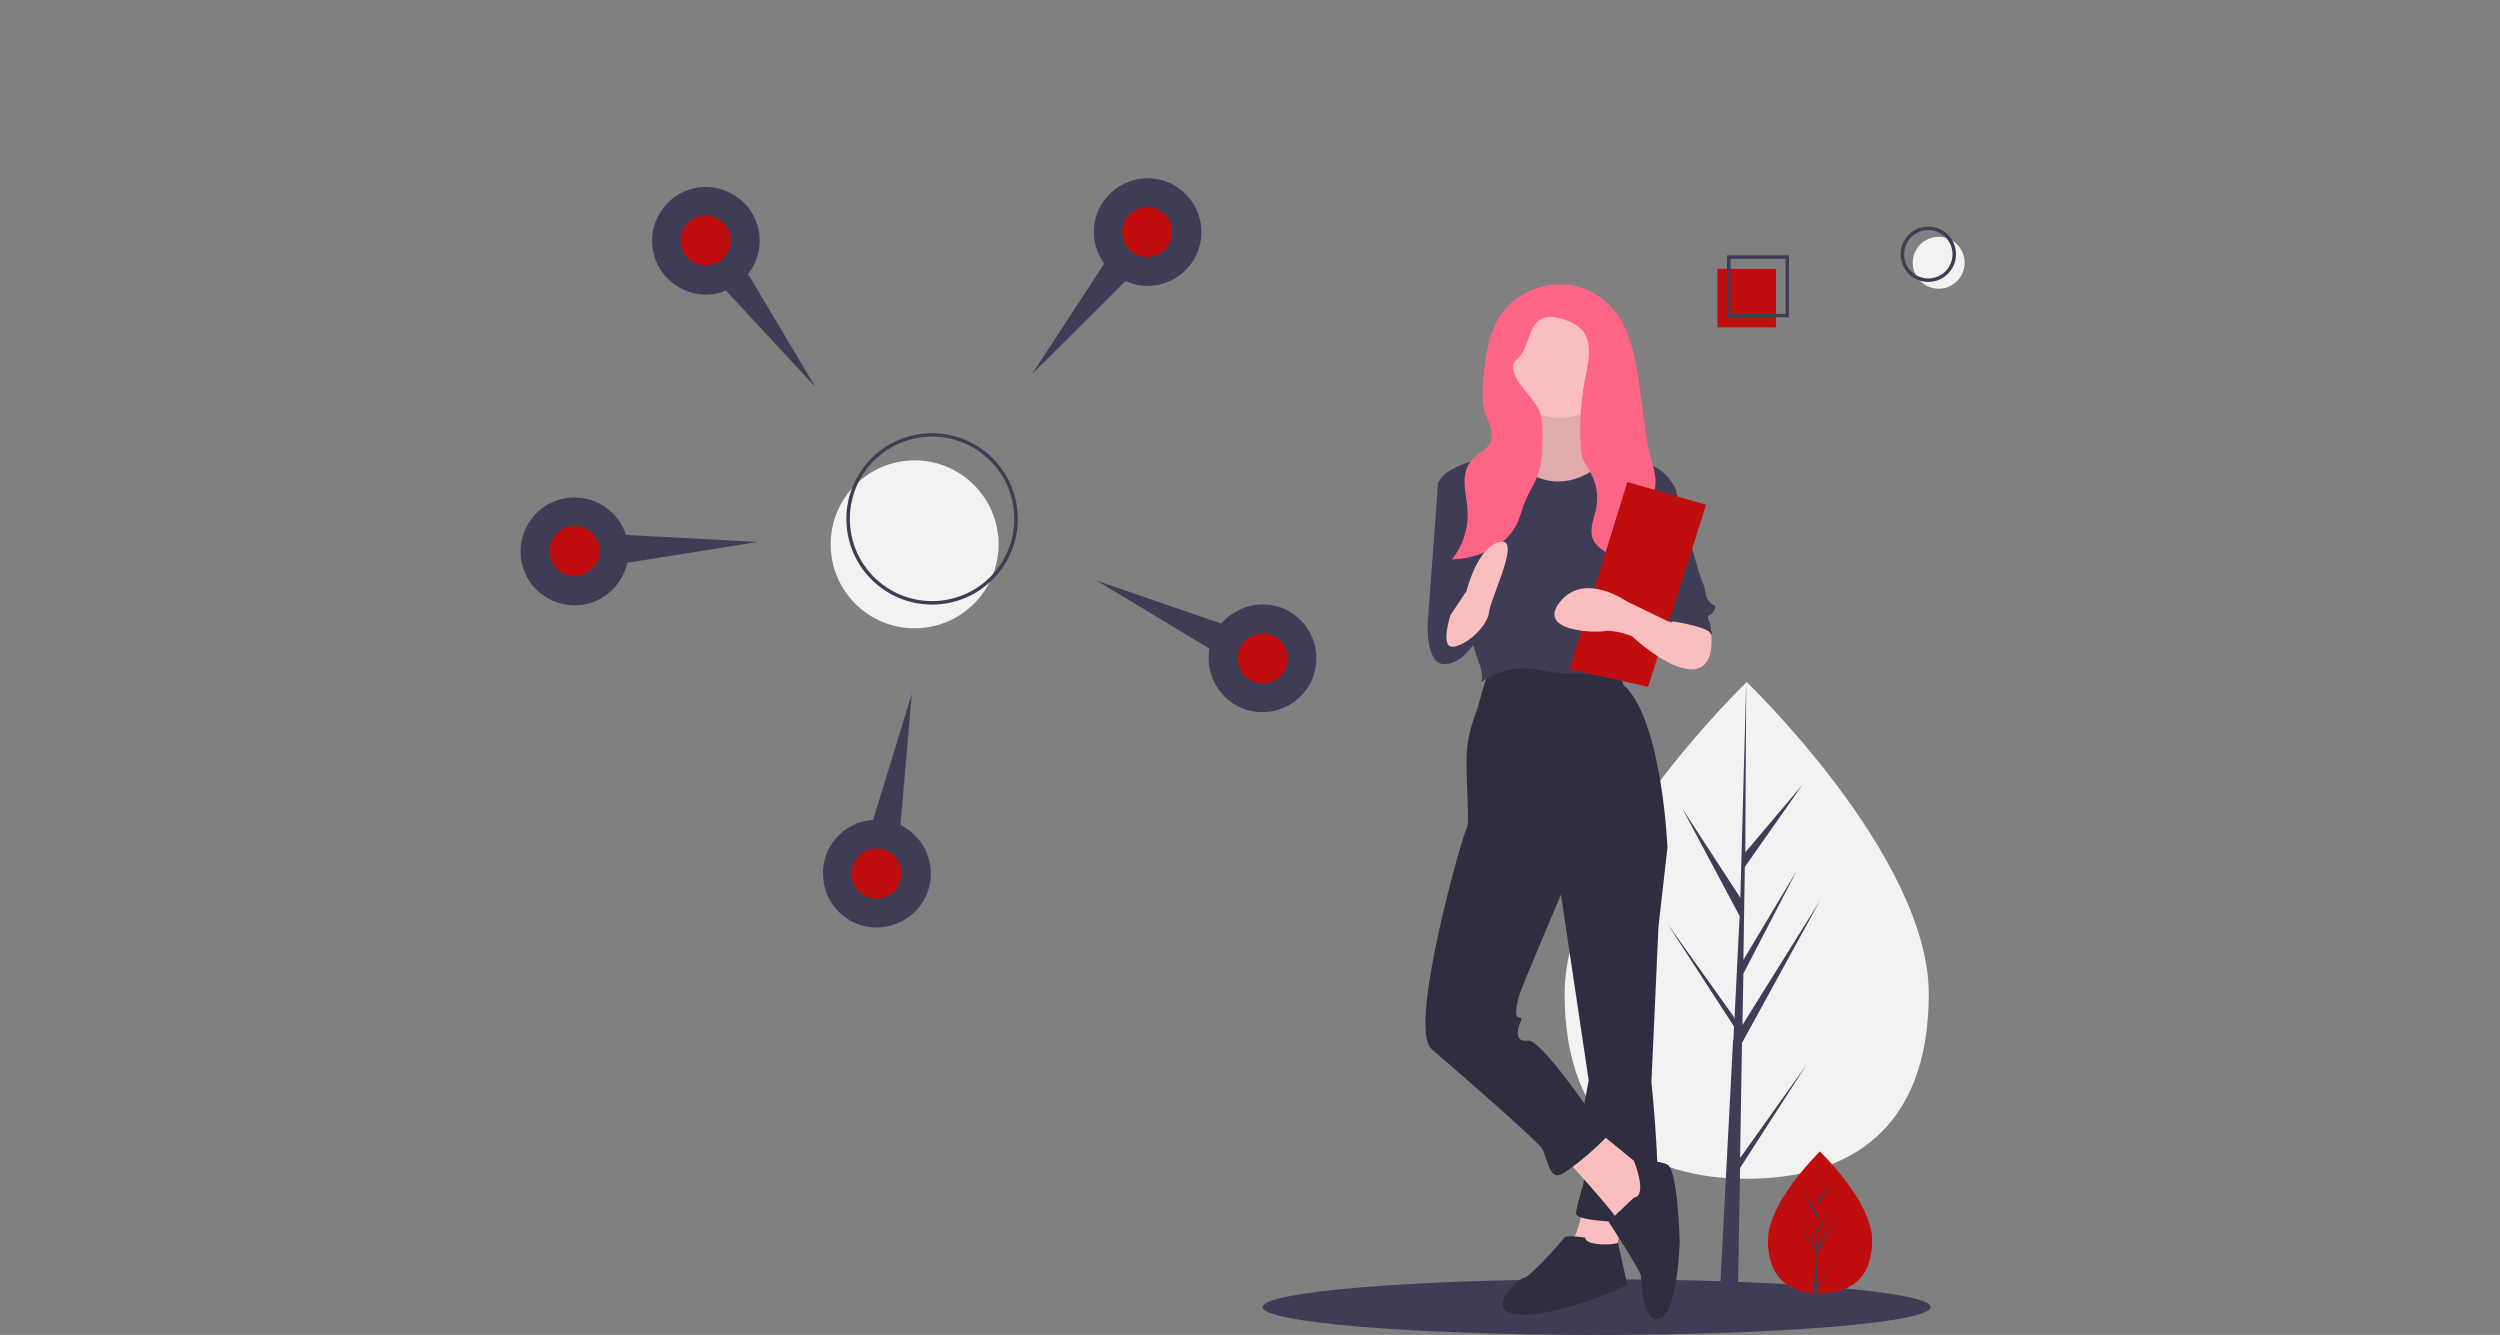 <?xml version="1.0" encoding="utf-8"?>
<!-- Generator: Adobe Illustrator 24.2.1, SVG Export Plug-In . SVG Version: 6.00 Build 0)  -->
<svg version="1.1" id="Layer_1" xmlns="http://www.w3.org/2000/svg" xmlns:xlink="http://www.w3.org/1999/xlink" x="0px" y="0px"
	 viewBox="0 0 530 283" style="enable-background:new 0 0 530 283;" xml:space="preserve">
<rect x="0" y="0" width="530" height="283" fill="#808080" stroke="none"/>
<style type="text/css">
	.st0{fill:#3F3D56;}
	.st1{fill:#F2F2F2;}
	.st2{fill:#C00D0D;}
	.st3{fill:none;stroke:#3F3D56;stroke-width:0.742;stroke-miterlimit:10;}
	.st4{fill:#FBBEBE;}
	.st5{fill:#2F2E41;}
	.st6{opacity:0.1;enable-background:new    ;}
	.st7{fill:#FF6584;}
</style>
<ellipse class="st0" cx="338.5" cy="277.1" rx="70.8" ry="5.9"/>
<path class="st1" d="M408.9,210.7c0,29.1-17.3,39.2-38.6,39.2c-21.3,0-38.6-10.2-38.6-39.2s38.6-66.1,38.6-66.1
	S408.9,181.6,408.9,210.7z"/>
<polygon class="st0" points="368.9,245.5 369.3,221.1 385.8,191 369.4,217.3 369.6,206.4 380.9,184.6 369.6,203.5 369.6,203.5 
	369.9,183.8 382.1,166.4 370,180.7 370.2,144.6 368.9,192.4 369,190.4 356.7,171.5 368.8,194.2 367.7,216.2 367.6,215.6 
	353.4,195.7 367.6,217.6 367.5,220.4 367.4,220.4 367.4,220.7 364.5,276.4 368.4,276.4 368.9,247.6 383,225.7 "/>
<path class="st2" d="M396.9,263c0,8.3-5,11.2-11.1,11.2c-0.1,0-0.3,0-0.4,0c-0.3,0-0.6,0-0.8,0c-5.5-0.4-9.8-3.5-9.8-11.2
	c0-8,10.3-18.1,11-18.9l0,0c0,0,0,0,0,0S396.9,254.7,396.9,263z"/>
<path class="st0" d="M385.4,273l4-5.7l-4.1,6.3l0,0.6c-0.3,0-0.6,0-0.8,0l0.4-8.3l0-0.1l0,0l0-0.8l-4.1-6.3l4.1,5.7l0,0.2l0.3-6.3
	l-3.5-6.5l3.5,5.4l0.3-13.1l0,0v0l-0.1,10.3l3.5-4.1l-3.5,5l-0.1,5.6l3.2-5.4l-3.3,6.2l-0.1,3.1l4.7-7.5l-4.7,8.6L385.4,273z"/>
<circle class="st1" cx="193.9" cy="115.4" r="17.8"/>
<circle class="st3" cx="197.6" cy="110" r="17.8"/>
<path class="st0" d="M172.9,82.1l-14.3-24c3.9-5,3.1-12.1-1.9-16c-5-3.9-12.1-3.1-16,1.9s-3.1,12.1,1.9,16c3.2,2.5,7.5,3.2,11.3,1.6
	L172.9,82.1z"/>
<circle class="st2" cx="149.6" cy="51" r="5.3"/>
<path class="st0" d="M218.8,79.3l19.8-19.7c5.8,2.6,12.5,0,15.1-5.7c2.6-5.8,0-12.5-5.7-15.1c-5.8-2.6-12.5,0-15.1,5.7
	c-1.7,3.7-1.2,8.1,1.2,11.4L218.8,79.3z"/>
<circle class="st2" cx="243.2" cy="49.2" r="5.3"/>
<path class="st0" d="M232.5,123.1l23.9,14.4c-1.1,6.2,3,12.2,9.2,13.3s12.2-3,13.3-9.2s-3-12.2-9.2-13.3c-4-0.7-8.1,0.8-10.8,3.9
	L232.5,123.1z"/>
<circle class="st2" cx="267.7" cy="139.6" r="5.3"/>
<path class="st0" d="M193.3,147.1l-8.2,26.7c-6.3,0.4-11.1,5.9-10.6,12.2c0.4,6.3,5.9,11.1,12.2,10.6s11.1-5.9,10.6-12.2
	c-0.3-4.1-2.7-7.7-6.4-9.5L193.3,147.1z"/>
<circle class="st2" cx="185.8" cy="185.2" r="5.3"/>
<path class="st0" d="M160.6,114.9l-27.9-1.5c-1.9-6-8.4-9.3-14.4-7.4c-6,1.9-9.3,8.4-7.4,14.4c1.9,6,8.4,9.3,14.4,7.4
	c3.9-1.3,6.8-4.5,7.7-8.5L160.6,114.9z"/>
<circle class="st2" cx="121.8" cy="116.8" r="5.3"/>
<circle class="st1" cx="411" cy="55.7" r="5.5"/>
<circle class="st3" cx="408.8" cy="53.9" r="5.5"/>
<rect x="364.1" y="57" class="st2" width="12.4" height="12.4"/>
<rect x="366.5" y="54.5" class="st3" width="12.4" height="12.4"/>
<path class="st4" d="M335.7,255.4c0,0-1.1,7-3,8.2s9.6,3.7,9.6,3.7l1.9-11.1L335.7,255.4z"/>
<path class="st5" d="M349.4,174.9l4.1,4.8l-1.9,16.7l-1.5,33c0,0,3,28.6,0,29.3s-16.3,0.4-16-1.5s0.7-3.3,1.5-5.9
	s-0.7-11.9-0.7-11.9l1.9-10.4l-6.7-44.9L349.4,174.9z"/>
<path class="st5" d="M336.1,262.4c0,0-4.1-0.7-4.5,0s-7.4,8.5-8.5,8.5s-9.3,7.4-0.7,7.8s22.6-6.3,22.6-6.3s-2.1-9.4-2-9
	C343.1,263.9,336.1,264.3,336.1,262.4z"/>
<path class="st4" d="M331.6,245.3c0,0,10.4,11.5,10.8,12.6s5.9,0,5.9,0l2.2-7.4l-1.9-2.6l-10.4-8.5L331.6,245.3z"/>
<path class="st5" d="M346.4,253.9l-5.4,5.1c0,0,6.9,10.5,6.9,11.6s0.4,10.4,4.1,8.9s4.1-16.3,4.1-16.3s-0.4-15.2-2.6-16.3
	s-7.1-0.8-7.1-0.8S349.4,253.5,346.4,253.9z"/>
<path class="st5" d="M315.7,141.9c0,0-1.9,5.9-2.2,7.4s-2.6,5.6-2.6,11.9s0.7,13.7,0,14.5s-12.6,42.3-7.4,46.7
	c5.2,4.5,22.3,19.3,23.4,21.1s1.5,6.3,3.7,5.6s10.8-8.2,11.1-9.6s-4.8-4.1-4.8-4.1s-10.4-15.2-13-14.8s-2.2-1.9-1.9-3s1.1-1.9,0-1.9
	s-0.4-3,0-4.5s8.9-21.5,8.9-21.5l22.6-10c0,0-1.1-27.1-9.3-34.5l-1.9-4.5C342.4,140.7,321.6,139.3,315.7,141.9z"/>
<path class="st4" d="M324.9,83.2c0,0,1.9,13-2.6,13.7s-8.2,0.4-8.2,0.7s11.1,11.9,11.1,11.9l10.4-0.7l9.3-10c0,0-8.5-1.5-8.5-6.7
	s-0.4-8.9-0.4-8.9H324.9z"/>
<path class="st6" d="M324.9,83.2c0,0,1.9,13-2.6,13.7s-8.2,0.4-8.2,0.7s11.1,11.9,11.1,11.9l10.4-0.7l9.3-10c0,0-8.5-1.5-8.5-6.7
	s-0.4-8.9-0.4-8.9H324.9z"/>
<circle class="st4" cx="330.7" cy="77.1" r="11.5"/>
<path class="st0" d="M320.5,95.9c0,0-14.5,1.9-15.6,6.7s7.4,34.9,8.5,37.5s0.7,4.5,0.7,4.5c3.4-2.5,7.7-3.5,11.9-2.6
	c7,1.5,17.1,0.7,17.1,0.7s3.3-13.7,4.1-15.2c0.7-1.5,3.7-9.6,3.7-11.9s4.5-11.5,4.5-11.5s-2.2-6.7-10.4-6.3c0,0-3.6-1.6-4.6-0.4
	c-1,1.2-6.6,6.4-13.6,4.1S320.5,95.9,320.5,95.9z"/>
<path class="st0" d="M309,102.2h-4.1l-2.2,29.3c0,0,8.2,2.2,9.3,0.7S309,102.2,309,102.2z"/>
<path class="st0" d="M303.8,128.5l-1.1,3c0,0-0.7,9.6,3.7,9.3s7-5.9,7-5.9s-2.6-7-5.6-6.3C304.9,129.2,303.8,128.5,303.8,128.5z"/>
<path class="st0" d="M348.3,102.2l7,1.9c0,0,5.2,18.9,5.6,19.3s0.7,2.6,0.7,2.6s0,0.4,0.7,1.5c0.7,1.1,1.9,0.4,1.1,1.9
	c-0.7,1.5-1.9,0.7-1.1,2.2s0.4,5.6,0.4,5.6s-1.9-7-8.5-5.2l-4.5-20L348.3,102.2z"/>
<path class="st7" d="M317.6,67.7c-2.3,4.1-2.9,9-3.2,13.7c-0.1,2-0.2,4.1,0.4,6c0.6,2,2,4.1,1.3,6.1c-0.7,1.9-3,2.7-4.3,4.3
	c-1.1,1.4-1.4,3.2-1.3,5c0.1,1.7,0.5,3.5,0.6,5.2c0.3,3.8-0.9,7.6-3.3,10.6c5.6-0.2,11.6-2.7,13.9-7.8c0.7-1.5,1-3.2,1.7-4.7
	c0.7-1.7,1.8-3.3,2.5-5.1c1-2.7,1.1-5.6,1.1-8.4c0-1.7,0-3.5-0.5-5.1c-1.3-3.5-5.3-5.8-5.7-9.5c-0.1-0.4,0-0.8,0.2-1.2
	c0.2-0.3,0.4-0.5,0.7-0.7c2.5-2.2,2.1-6.9,5.1-8.5c1.3-0.7,3-0.4,4.4,0c1.6,0.5,3.2,1.2,4.3,2.5c2.1,2.6,1.3,6.5,0.6,9.8
	c-0.9,4.8-1.3,9.7-1,14.6c0,0.8,0.1,1.6,0.3,2.3c0.4,1.2,1.2,2.3,1.8,3.4c1.3,2.3,1.7,5,1.2,7.6c-0.5,2.2-1.6,4.6-0.6,6.7
	c0.4,0.8,1.1,1.5,1.8,2c3.3,2.6,7.5,4.2,9.9,7.6c0.4-2.8-0.4-5.6-1-8.3c-0.6-2.7-1-5.7,0.3-8.2c0.5-1.1,1.4-2.1,1.8-3.2
	c1-2.6-0.2-5.6-0.9-8.3c-0.5-2.2-0.9-4.3-1.1-6.5l-0.8-5.9c-0.6-4.9-1.3-9.9-3.4-14.4c-4.1-8.4-13.3-11.5-21.5-6.9
	C320.6,63.7,318.8,65.5,317.6,67.7z"/>
<path class="st4" d="M307.5,130.4c0,0-2.2,6.7,0.4,6.7s7.4-4.1,7.8-7.4c0.4-3.3,7-16,2.2-14.8s-7,10.4-7,10.4L307.5,130.4z"/>
<polygon class="st2" points="345,102.2 332.7,141.9 349.4,145.6 361.7,107 "/>
<path class="st4" d="M360.5,130.7l2.3,3.9c0,0,1,7.3-4.2,7.3s-12.6-7-12.6-7s-3.7-1.5-5.9-1.1s-14.5,0-9.3-6.3
	c5.2-6.3,14.1,0,14.1,0l9.3,4.5l4.8-2.6L360.5,130.7z"/>
<path class="st0" d="M357.4,125.7l-3.7,5.9c0,0,8.5,1.1,9.3,3s-3.3-9.6-3.3-9.6L357.4,125.7z"/>
</svg>
